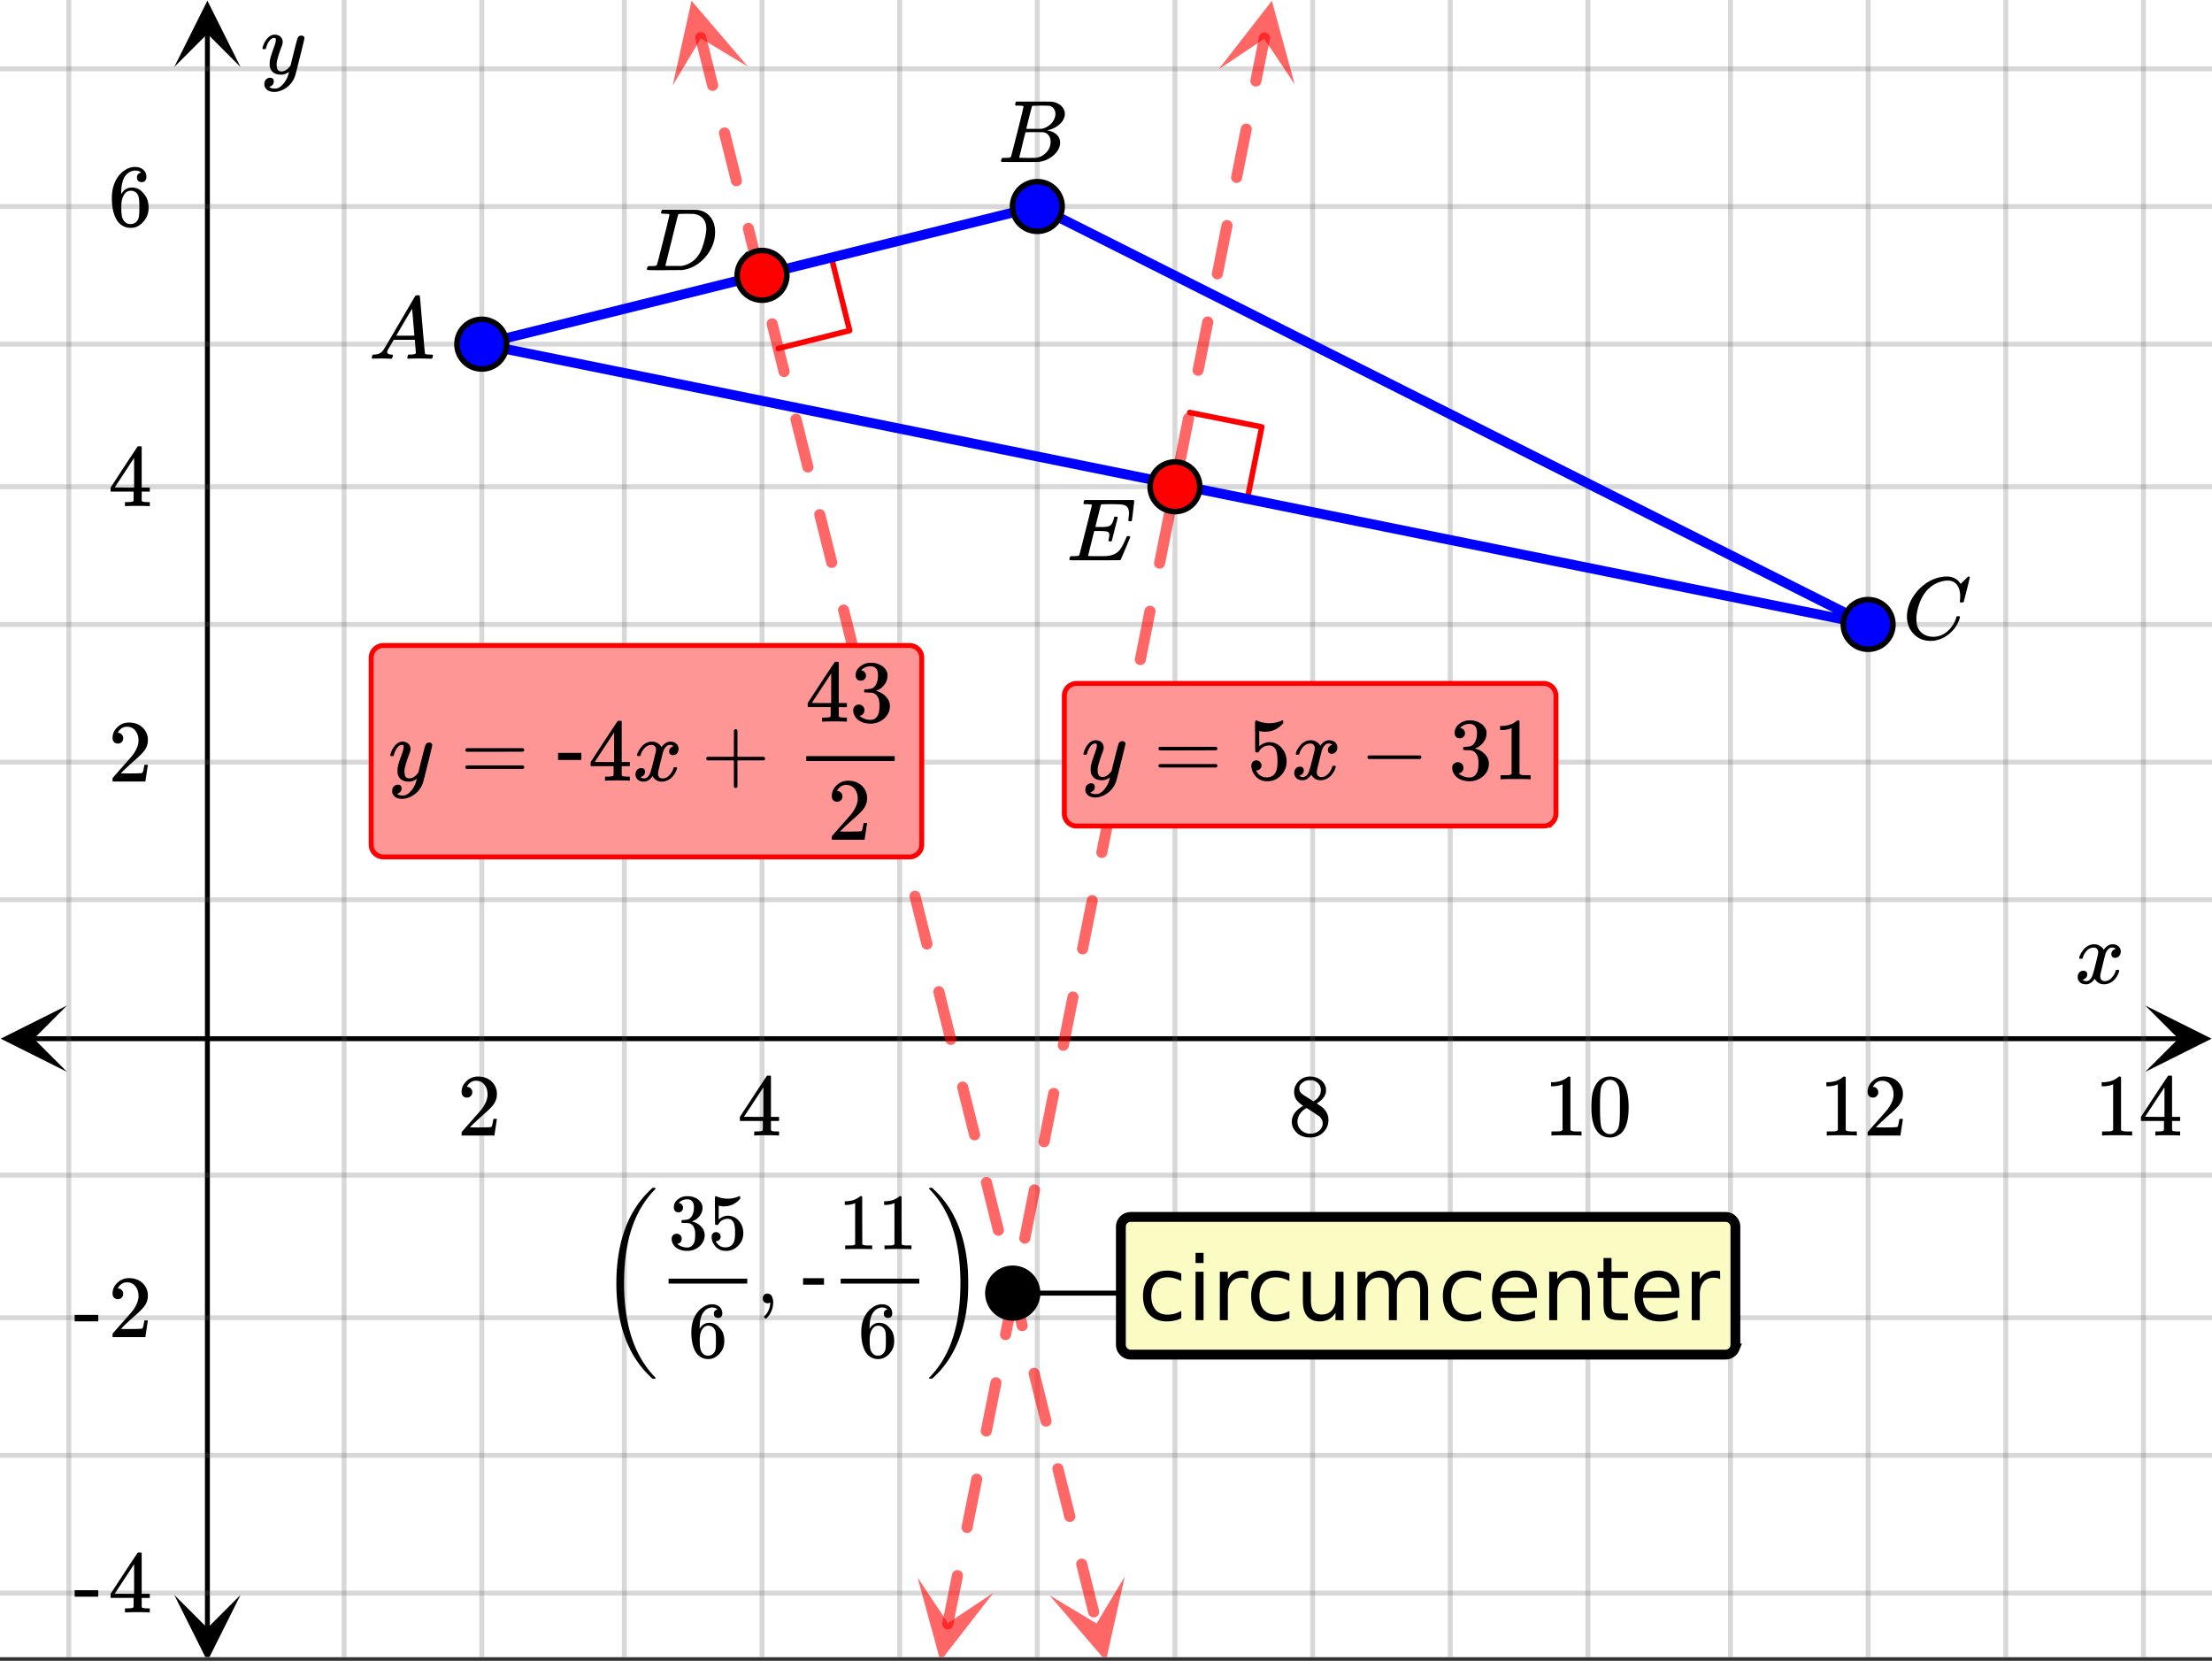 <svg xmlns="http://www.w3.org/2000/svg" xmlns:xlink="http://www.w3.org/1999/xlink" width="449.28" height="337.28" viewBox="0 0 336.96 252.96"><rect x="0" y="0" width="336.96" height="252.96" fill="#333333" stroke="none"/><defs><symbol overflow="visible" id="p"><path d="M.563 0C.5-.063.469-.11.469-.14c0-.04.015-.118.047-.235.03-.113.054-.18.078-.203L.64-.625h.203c.625-.02 1.082-.242 1.375-.672.05-.05.863-1.422 2.437-4.11A452.554 452.554 0 0 0 7.046-9.5c.052-.07.095-.113.126-.125.039-.02.144-.031.312-.031h.235c.05.086.078.133.078.14l.375 4.344c.25 2.906.383 4.375.406 4.406.04.094.332.141.875.141.094 0 .16.008.203.016.04 0 .07.011.094.03a.111.111 0 0 1 .047.095.983.983 0 0 1-.047.187 1.032 1.032 0 0 1-.078.25C9.648-.016 9.594 0 9.5 0c-.168 0-.438-.004-.813-.016-.374-.007-.671-.015-.89-.015-.844 0-1.399.011-1.656.031h-.172a.365.365 0 0 1-.094-.11c0-.019.016-.1.047-.25.031-.124.055-.195.078-.218l.047-.047h.281c.477-.008.766-.082.86-.219L7.03-2.875H3.813l-.454.781c-.324.543-.492.836-.5.875a.524.524 0 0 0-.046.203c0 .23.203.36.609.391.176 0 .265.047.265.14a.583.583 0 0 1-.046.188.754.754 0 0 1-.094.25C3.523-.016 3.473 0 3.39 0c-.157 0-.403-.004-.735-.016-.336-.007-.586-.015-.75-.015C1.258-.031.848-.02.672 0zm6.39-3.5c0-.102-.058-.805-.172-2.11-.105-1.3-.164-1.956-.172-1.968L6.25-7c-.148.242-.434.719-.86 1.438L4.189-3.5H6.952zm0 0"/></symbol><symbol overflow="visible" id="q"><path d="M3.89-8.469c0-.008-.007-.02-.015-.031a.084.084 0 0 0-.047-.016.311.311 0 0 1-.062-.03.156.156 0 0 0-.079-.017c-.03-.007-.062-.015-.093-.015h-.219a.516.516 0 0 0-.125-.016h-.531c-.043-.008-.074-.039-.094-.094-.012-.019-.008-.097.016-.234.039-.164.082-.258.125-.281h1.75c2.332 0 3.562.008 3.687.015.613.094 1.098.313 1.453.657.352.344.531.746.531 1.203 0 .312-.085.617-.25.906-.199.367-.515.695-.953.984-.437.293-.89.485-1.359.579l-.14.046c.593.086 1.07.293 1.437.625.363.336.547.747.547 1.235 0 .648-.297 1.258-.89 1.828a4.026 4.026 0 0 1-2.47 1.11C6.047-.005 5.098 0 3.266 0 1.46 0 .55-.008.53-.031.488-.051.47-.086.47-.141c0-.062.008-.125.031-.187.04-.164.086-.258.14-.281a.954.954 0 0 1 .204-.016h.078c.238 0 .504-.008.797-.031.133-.031.222-.086.265-.172.02-.031.344-1.274.97-3.735.624-2.468.937-3.769.937-3.906zm4.86 1.14c0-.312-.078-.57-.234-.78a1.131 1.131 0 0 0-.625-.438c-.063-.02-.48-.035-1.25-.047-.18 0-.368.008-.563.016h-.64c-.125.012-.211.043-.25.094-.024.043-.172.609-.454 1.703-.273 1.093-.414 1.672-.421 1.734h1.093c.727 0 1.145-.004 1.25-.016.375-.07.723-.222 1.047-.453.332-.226.586-.504.766-.828.187-.332.281-.66.281-.984zm-.734 4.235c0-.394-.106-.722-.313-.984a1.208 1.208 0 0 0-.797-.453c-.054-.008-.43-.016-1.125-.016-1.062 0-1.593.008-1.593.016 0 .023-.086.351-.25.984a121.9 121.9 0 0 0-.454 1.906l-.25.938c0 .043.051.062.157.062.113 0 .476.008 1.093.016.801 0 1.235-.004 1.297-.016.582-.062 1.098-.32 1.547-.78a2.279 2.279 0 0 0 .688-1.673zm0 0"/></symbol><symbol overflow="visible" id="r"><path d="M8.781-6.484c0-.75-.168-1.336-.5-1.766-.324-.426-.793-.64-1.406-.64-.48 0-.996.117-1.547.343-.969.418-1.73 1.117-2.281 2.094-.492.867-.805 1.887-.938 3.062V-3c0 1.031.336 1.773 1.016 2.219.438.304.969.453 1.594.453.343 0 .718-.07 1.125-.219.531-.219 1.008-.57 1.437-1.062.426-.5.723-1.04.89-1.625.032-.114.056-.18.079-.204.031-.019.102-.03.219-.03.187 0 .281.038.281.109 0 .023-.012.07-.031.14-.211.805-.64 1.524-1.297 2.156C6.773-.425 6.05-.016 5.25.173a3.756 3.756 0 0 1-.953.125C3.367.297 2.594.03 1.969-.5A3.566 3.566 0 0 1 .766-2.516a3.733 3.733 0 0 1-.094-.875c0-1.082.336-2.132 1.015-3.156a7.267 7.267 0 0 1 1.5-1.64 6.098 6.098 0 0 1 1.97-1.063c.53-.164 1.015-.25 1.452-.25.32 0 .508.008.563.016.539.093.992.32 1.36.671l.109.141c.05.074.097.137.14.188.04.054.067.078.078.078.032 0 .149-.114.36-.344.062-.05.129-.113.203-.188l.219-.218a.722.722 0 0 1 .14-.14l.203-.204h.079c.124 0 .187.031.187.094 0 .031-.148.648-.438 1.844a166.04 166.04 0 0 0-.484 1.89.239.239 0 0 1-.078.094.858.858 0 0 1-.234.016h-.204a.936.936 0 0 1-.093-.094c0-.008.008-.086.031-.235.02-.175.031-.375.031-.593zm0 0"/></symbol><symbol overflow="visible" id="s"><path d="M.781-3.75C.727-3.8.703-3.848.703-3.89c.031-.25.172-.563.422-.938.414-.633.941-1.004 1.578-1.11.133-.007.235-.015.297-.015.313 0 .598.086.86.25.269.156.46.355.578.594.113-.157.187-.25.218-.282.332-.375.711-.562 1.14-.562.364 0 .661.105.891.312.227.211.344.465.344.766 0 .281-.078.516-.234.703a.776.776 0 0 1-.625.281.64.64 0 0 1-.422-.14.521.521 0 0 1-.156-.39c0-.415.222-.696.672-.845a.58.58 0 0 0-.141-.093.705.705 0 0 0-.39-.094.91.91 0 0 0-.266.031c-.336.149-.586.445-.75.89-.032.075-.164.579-.39 1.516-.231.93-.356 1.45-.376 1.563a1.827 1.827 0 0 0-.047.406c0 .211.063.383.188.516.125.125.289.187.5.187.383 0 .726-.16 1.031-.484.3-.32.508-.676.625-1.063.02-.082.04-.129.063-.14.03-.02.109-.031.234-.031.164 0 .25.039.25.109 0 .012-.012.058-.031.14-.149.563-.461 1.055-.938 1.47-.43.323-.875.484-1.344.484-.625 0-1.101-.282-1.421-.844-.262.406-.594.68-1 .812-.086.02-.2.032-.344.032-.524 0-.89-.188-1.11-.563a.953.953 0 0 1-.14-.531c0-.27.078-.5.234-.688a.798.798 0 0 1 .625-.28c.395 0 .594.187.594.562 0 .336-.164.574-.484.718a.359.359 0 0 1-.063.047l-.078.031c-.012.012-.024.016-.031.016h-.032c0 .031.063.074.188.125a.817.817 0 0 0 .36.078c.32 0 .597-.203.827-.61.102-.163.282-.75.532-1.75.05-.206.109-.437.171-.687.063-.257.11-.457.141-.593.031-.133.05-.211.063-.235a2.86 2.86 0 0 0 .078-.531.678.678 0 0 0-.188-.5.613.613 0 0 0-.484-.203c-.406 0-.762.156-1.063.469a2.562 2.562 0 0 0-.609 1.078c-.012.074-.031.12-.063.14a.752.752 0 0 1-.218.016zm0 0"/></symbol><symbol overflow="visible" id="y"><path d="M6.234-5.813c.125 0 .227.04.313.11.094.062.14.152.14.266 0 .117-.226 1.058-.671 2.828C5.578-.836 5.328.133 5.266.312a3.459 3.459 0 0 1-.688 1.22 3.641 3.641 0 0 1-1.11.874c-.491.239-.945.36-1.359.36-.687 0-1.152-.22-1.39-.657-.094-.125-.14-.304-.14-.53 0-.306.085-.544.265-.72.187-.168.379-.25.578-.25.394 0 .594.188.594.563 0 .332-.157.578-.47.734a.298.298 0 0 1-.062.032.295.295 0 0 0-.078.03c-.011.009-.023.016-.031.016L1.328 2c.031.05.129.11.297.172.133.05.273.078.422.078h.11c.155 0 .273-.012.359-.031.332-.094.648-.324.953-.688A3.69 3.69 0 0 0 4.188.25c.093-.3.14-.477.14-.531 0-.008-.012-.004-.031.015a.358.358 0 0 1-.078.047c-.336.239-.703.36-1.11.36-.46 0-.84-.106-1.14-.313-.293-.219-.48-.531-.563-.937a2.932 2.932 0 0 1-.015-.407c0-.218.007-.382.03-.5.063-.394.266-1.054.61-1.984.196-.531.297-.898.297-1.11a.838.838 0 0 0-.031-.265c-.024-.05-.074-.078-.156-.078h-.063c-.21 0-.406.094-.594.281-.293.293-.511.727-.656 1.297 0 .012-.008.027-.015.047a.188.188 0 0 1-.032.047l-.015.015c-.012.012-.028.016-.047.016h-.36C.305-3.8.281-3.836.281-3.86a.97.97 0 0 1 .047-.203c.188-.625.469-1.113.844-1.468.3-.282.617-.422.953-.422.383 0 .688.105.906.312.227.2.344.485.344.86-.023.168-.04.261-.047.281 0 .055-.07.246-.203.578-.367 1-.586 1.735-.656 2.203a1.857 1.857 0 0 0-.016.297c0 .344.05.61.156.797.114.18.313.266.594.266.207 0 .406-.051.594-.157a1.84 1.84 0 0 0 .422-.328c.093-.101.21-.242.36-.422a32.833 32.833 0 0 1 .25-1.063c.093-.35.175-.687.25-1 .343-1.35.534-2.062.577-2.124a.592.592 0 0 1 .578-.36zm0 0"/></symbol><symbol overflow="visible" id="B"><path d="M3.875-8.469c0-.008-.008-.02-.016-.031a.084.084 0 0 0-.046-.016c-.012-.007-.028-.02-.047-.03a.291.291 0 0 0-.094-.017c-.031-.007-.063-.015-.094-.015H3.36a.516.516 0 0 0-.125-.016h-.14c-.305 0-.465-.031-.485-.094-.011-.019-.007-.093.016-.218.05-.176.094-.274.125-.297h2.688c1.5 0 2.335.008 2.515.015.176 0 .36.028.547.079.707.156 1.27.527 1.688 1.109.425.586.64 1.313.64 2.188 0 .449-.055.89-.156 1.328-.262 1.011-.79 1.933-1.578 2.765-.906.93-1.946 1.485-3.11 1.672l-.187.031L3.187 0h-1.5C.883 0 .478-.02.47-.063v-.015C.445-.118.438-.141.438-.141c0-.02.015-.086.046-.203.04-.133.079-.21.11-.234.031-.031.133-.047.312-.047.239 0 .508-.008.813-.031.125-.031.207-.086.25-.172.031-.031.351-1.274.968-3.735.626-2.468.938-3.769.938-3.906zm5.61 2.14c0-.663-.18-1.19-.532-1.577-.355-.383-.844-.61-1.469-.672h-.593c-.157-.008-.305-.016-.438-.016-.137 0-.281.008-.437.016h-.563c-.125.012-.21.055-.25.125-.023.031-.351 1.328-.984 3.89-.637 2.555-.953 3.84-.953 3.86 0 .043.05.062.156.062h2.25c.851-.132 1.57-.492 2.156-1.078.32-.332.586-.71.797-1.14.207-.426.398-.993.578-1.704.188-.718.281-1.304.281-1.765zm0 0"/></symbol><symbol overflow="visible" id="C"><path d="M9.406-6.063c0-.093.016-.273.047-.546.031-.27.047-.442.047-.516 0-.395-.07-.691-.203-.89-.125-.208-.356-.352-.688-.438-.304-.063-.992-.094-2.062-.094-.774.012-1.172.024-1.203.031a.246.246 0 0 0-.14.125c-.013.032-.153.59-.423 1.672a61.232 61.232 0 0 0-.406 1.64c.195.013.41.016.64.016h.126c.582 0 1-.035 1.25-.109.257-.082.46-.285.609-.61.05-.1.117-.296.203-.577a.433.433 0 0 0 .016-.11c.008-.039.015-.066.015-.078 0-.008.004-.023.016-.047a.047.047 0 0 1 .047-.031.213.213 0 0 1 .078-.016h.234c.032 0 .055.008.079.016.019.012.03.023.03.031.009 0 .02.012.032.032a.09.09 0 0 0 .031.046l-.453 1.782c-.293 1.199-.453 1.808-.484 1.828-.024.023-.094.031-.219.031-.117 0-.184-.008-.203-.031-.055-.031-.059-.14-.016-.328.063-.239.094-.442.094-.61 0-.258-.09-.426-.266-.5-.168-.07-.609-.11-1.328-.11h-.703c-.055.188-.219.856-.5 2a93.385 93.385 0 0 0-.422 1.75c0 .044.051.063.156.063.102 0 .458.008 1.063.016.844 0 1.398-.008 1.672-.031.281-.02.55-.078.812-.172a2.23 2.23 0 0 0 1.094-.735c.29-.363.61-.957.953-1.78.094-.196.149-.302.172-.313.031-.02.098-.031.203-.031.102 0 .164.007.188.015.062.043.094.094.094.156C8.738-1.234 8.242-.07 8.203-.03 8.172-.008 6.883 0 4.343 0H.939C.613-.008.445-.031.438-.063v-.015C.425-.118.421-.141.421-.141c0-.02.008-.086.031-.203.04-.133.078-.21.11-.234.039-.031.144-.047.312-.047.238 0 .508-.008.813-.031.125-.031.207-.086.25-.172.019-.04.343-1.3.968-3.781.625-2.477.938-3.739.938-3.782 0-.062-.016-.093-.047-.093-.074-.02-.313-.04-.719-.063h-.422a.365.365 0 0 1-.094-.11c0-.03.016-.109.047-.234.032-.156.07-.25.125-.28h7.47c.062.062.093.116.093.155 0 .043-.059.547-.172 1.516-.117.969-.18 1.46-.188 1.469-.023.062-.109.093-.265.093H9.5c-.063-.05-.094-.093-.094-.125zm0 0"/></symbol><symbol overflow="visible" id="t"><path d="M1.484-5.781c-.25 0-.449-.078-.593-.235a.872.872 0 0 1-.22-.609c0-.645.243-1.195.735-1.656a2.46 2.46 0 0 1 1.766-.703c.77 0 1.41.21 1.922.625.508.418.82.964.937 1.64.008.168.016.32.016.453 0 .524-.156 1.012-.469 1.47-.25.374-.758.89-1.516 1.546-.324.281-.777.695-1.359 1.234l-.781.766 1.016.016c1.414 0 2.164-.024 2.25-.079.039-.007.085-.101.14-.28.031-.095.094-.4.188-.923v-.03h.53v.03l-.374 2.47V0h-5v-.25c0-.188.008-.29.031-.313.008-.007.383-.437 1.125-1.28.977-1.095 1.61-1.813 1.89-2.157.602-.82.907-1.57.907-2.25 0-.594-.156-1.086-.469-1.484-.312-.407-.746-.61-1.297-.61-.523 0-.945.235-1.265.703-.024.032-.047.079-.078.141a.274.274 0 0 0-.047.078c0 .012.02.016.062.016a.68.68 0 0 1 .547.25.801.801 0 0 1 .219.562c0 .23-.078.422-.235.578a.76.76 0 0 1-.578.235zm0 0"/></symbol><symbol overflow="visible" id="u"><path d="M6.234 0c-.125-.031-.71-.047-1.75-.047-1.074 0-1.671.016-1.796.047h-.126v-.625h.422c.383-.008.618-.031.704-.063a.286.286 0 0 0 .171-.14c.008-.008.016-.25.016-.719v-.672h-3.5v-.625l2.031-3.11A431.58 431.58 0 0 1 4.5-9.108c.02-.008.113-.016.281-.016h.25l.078.078v6.203h1.235v.625H5.109V-.89a.25.25 0 0 0 .079.157c.07.062.328.101.765.109h.39V0zm-2.28-2.844v-4.5L1-2.859l1.469.015zm0 0"/></symbol><symbol overflow="visible" id="v"><path d="M2.313-4.516c-.438-.289-.778-.593-1.016-.906-.242-.312-.36-.723-.36-1.234 0-.383.07-.707.22-.969.195-.406.488-.734.874-.984.383-.25.82-.375 1.313-.375.613 0 1.144.164 1.594.484.445.324.722.734.828 1.234.007.055.015.164.015.329 0 .199-.008.328-.015.39-.137.594-.547 1.11-1.235 1.547l-.156.11c.5.343.758.523.781.53.664.544 1 1.215 1 2.016 0 .73-.265 1.356-.797 1.875-.53.508-1.199.766-2 .766C2.254.297 1.441-.11.922-.922c-.23-.32-.344-.71-.344-1.172 0-.976.578-1.785 1.735-2.422zM5-6.922c0-.383-.125-.71-.375-.984a1.69 1.69 0 0 0-.922-.516h-.437c-.48 0-.883.164-1.204.485-.23.21-.343.453-.343.734 0 .387.164.695.5.922.039.043.328.23.86.562l.78.516c.008-.008.067-.047.172-.11a2.95 2.95 0 0 0 .25-.187C4.758-5.883 5-6.36 5-6.922zM1.437-2.109c0 .523.192.96.579 1.312a2.01 2.01 0 0 0 1.359.516c.363 0 .695-.07 1-.219.3-.156.531-.36.688-.61.144-.226.218-.472.218-.734 0-.383-.156-.726-.468-1.031-.075-.07-.45-.328-1.125-.766l-.407-.265C3.133-4 3.02-4.07 2.937-4.125l-.109-.063-.156.079c-.563.367-.938.812-1.125 1.343-.074.243-.11.461-.11.657zm0 0"/></symbol><symbol overflow="visible" id="w"><path d="M5.61 0c-.157-.031-.872-.047-2.141-.047C2.207-.047 1.5-.03 1.344 0h-.157v-.625h.344c.52 0 .86-.008 1.016-.031.07-.008.18-.067.328-.172v-6.969c-.023 0-.059.016-.11.047a4.134 4.134 0 0 1-1.39.25h-.25v-.625h.25c.758-.02 1.39-.188 1.89-.5a2.46 2.46 0 0 0 .422-.313c.008-.03.063-.046.157-.046a.36.36 0 0 1 .234.078v8.078c.133.137.43.203.89.203h.798V0zm0 0"/></symbol><symbol overflow="visible" id="x"><path d="M1.297-7.89c.5-.727 1.187-1.094 2.062-1.094.657 0 1.227.226 1.72.671.25.243.456.547.624.922.332.75.5 1.778.5 3.079 0 1.398-.195 2.46-.578 3.187-.25.523-.621.902-1.11 1.14a2.534 2.534 0 0 1-1.14.282c-1.031 0-1.79-.473-2.266-1.422-.386-.727-.578-1.79-.578-3.188 0-.832.051-1.519.156-2.062a4.48 4.48 0 0 1 .61-1.516zm3.031-.157a1.24 1.24 0 0 0-.953-.437c-.375 0-.7.148-.969.437-.199.211-.336.465-.406.766-.074.293-.121.797-.14 1.515 0 .063-.008.246-.016.547v.735c0 .855.008 1.453.031 1.796.031.637.082 1.09.156 1.36.07.273.207.508.406.703.25.273.563.406.938.406.363 0 .664-.133.906-.406.196-.195.332-.43.407-.703.07-.27.128-.723.171-1.36.008-.343.016-.94.016-1.796v-.735-.547c-.023-.718-.07-1.222-.14-1.515-.075-.301-.212-.555-.407-.766zm0 0"/></symbol><symbol overflow="visible" id="z"><path d="M5.031-8.11c-.199-.195-.48-.304-.843-.328-.625 0-1.153.274-1.579.813-.418.586-.625 1.492-.625 2.719L2-4.86l.11-.172c.363-.54.859-.813 1.484-.813.414 0 .781.09 1.094.266a2.6 2.6 0 0 1 .64.547c.219.242.395.492.531.75.196.449.297.933.297 1.453v.234c0 .211-.027.403-.078.578-.105.532-.383 1.032-.828 1.5-.387.407-.82.66-1.297.766a2.688 2.688 0 0 1-.547.047c-.168 0-.32-.016-.453-.047-.668-.125-1.2-.484-1.594-1.078C.83-1.66.563-2.79.563-4.218c0-.97.171-1.817.515-2.548.344-.726.82-1.296 1.438-1.703a2.62 2.62 0 0 1 1.562-.515c.531 0 .953.14 1.266.421.32.282.484.665.484 1.141 0 .23-.07.414-.203.547-.125.137-.297.203-.516.203-.218 0-.398-.062-.53-.187-.126-.125-.188-.301-.188-.532 0-.406.21-.644.64-.718zm-.593 3.235a1.18 1.18 0 0 0-.97-.484c-.335 0-.605.105-.812.312C2.22-4.597 2-3.883 2-2.907c0 .794.05 1.345.156 1.657.094.273.242.5.453.688.22.187.477.28.782.28.457 0 .804-.171 1.046-.515.133-.187.22-.41.25-.672.04-.258.063-.64.063-1.14v-.422c0-.508-.023-.895-.063-1.156a1.566 1.566 0 0 0-.25-.688zm0 0"/></symbol><symbol overflow="visible" id="A"><path d="M.14-2.406v-.985h3.594v.985zm0 0"/></symbol><symbol overflow="visible" id="D"><path d="M.75-4.672c0-.125.063-.219.188-.281H9.53c.133.062.203.156.203.281 0 .094-.062.18-.187.25l-4.281.016H.969C.82-4.457.75-4.546.75-4.672zm0 2.61c0-.133.07-.223.219-.266h8.578a.249.249 0 0 0 .062.047l.063.047c.02.011.035.039.047.078.008.031.015.062.015.094 0 .117-.07.203-.203.265H.937C.813-1.859.75-1.945.75-2.063zm0 0"/></symbol><symbol overflow="visible" id="F"><path d="M.938-3.094C.813-3.164.75-3.258.75-3.375c0-.113.063-.203.188-.266h4.03v-2.015l.016-2.032c.094-.113.18-.171.266-.171.113 0 .203.07.266.203v4.015H9.53c.133.075.203.168.203.282 0 .105-.07.195-.203.265H5.516V.922c-.063.125-.157.187-.282.187-.117 0-.203-.062-.265-.187v-4.016zm0 0"/></symbol><symbol overflow="visible" id="G"><path d="M1.719-6.25c-.25 0-.446-.07-.578-.219a.863.863 0 0 1-.204-.593c0-.508.196-.938.594-1.282a2.566 2.566 0 0 1 1.407-.625h.203c.312 0 .507.008.593.016.301.043.602.137.907.281.593.305.968.727 1.125 1.266.02.093.03.218.03.375 0 .523-.167.996-.5 1.422-.323.418-.73.714-1.218.89-.055.024-.055.04 0 .047.008 0 .05.012.125.031.55.157 1.016.446 1.39.86.376.418.563.89.563 1.422 0 .367-.086.718-.25 1.062-.218.461-.574.84-1.062 1.14-.492.302-1.04.454-1.64.454-.595 0-1.122-.125-1.579-.375-.46-.25-.766-.586-.922-1.016a1.45 1.45 0 0 1-.14-.656c0-.25.082-.453.25-.61a.831.831 0 0 1 .609-.25c.25 0 .453.087.61.25.163.169.25.372.25.61 0 .21-.063.39-.188.547a.768.768 0 0 1-.469.281l-.094.031c.489.407 1.047.61 1.672.61.5 0 .875-.239 1.125-.719.156-.29.234-.742.234-1.36v-.265c0-.852-.292-1.426-.875-1.719-.124-.05-.398-.082-.812-.093l-.563-.016-.046-.031c-.024-.02-.032-.086-.032-.204 0-.113.008-.18.032-.203.03-.03.054-.046.078-.046.25 0 .508-.02.781-.063.395-.05.695-.27.906-.656.207-.395.313-.867.313-1.422 0-.582-.157-.973-.469-1.172a1.131 1.131 0 0 0-.64-.188c-.45 0-.844.122-1.188.36l-.125.094a.671.671 0 0 0-.094.109l-.047.047a.88.88 0 0 0 .094.031c.176.024.328.11.453.266.125.148.188.32.188.515a.715.715 0 0 1-.235.547.76.76 0 0 1-.562.219zm0 0"/></symbol><symbol overflow="visible" id="H"><path d="M1.438-2.89a.72.72 0 0 1 .546.234.72.72 0 0 1 .235.547c0 .21-.078.386-.235.53a.73.73 0 0 1-.515.22h-.094l.047.062c.133.293.336.531.61.719.28.187.609.281.984.281.644 0 1.101-.27 1.375-.812.175-.332.265-.907.265-1.72 0-.925-.125-1.55-.375-1.874-.23-.3-.515-.453-.86-.453-.698 0-1.23.308-1.593.922a.312.312 0 0 1-.094.125.761.761 0 0 1-.203.015c-.148 0-.23-.031-.25-.093-.023-.032-.031-.817-.031-2.36 0-.258-.008-.57-.016-.937v-.72c0-.5.032-.75.094-.75a.047.047 0 0 1 .047-.03l.25.078a4.646 4.646 0 0 0 3.625-.016.402.402 0 0 1 .172-.062c.07 0 .11.086.11.25v.171C4.8-7.686 3.878-7.25 2.765-7.25c-.282 0-.532-.023-.75-.078l-.141-.031v2.312c.508-.406 1.035-.61 1.578-.61.164 0 .348.024.547.063.602.157 1.094.5 1.469 1.032.383.523.578 1.14.578 1.859 0 .812-.29 1.515-.86 2.11-.562.593-1.261.89-2.093.89C2.52.297 2.035.14 1.64-.172a1.618 1.618 0 0 1-.438-.453C.93-.945.758-1.348.687-1.828c0-.02-.007-.055-.015-.11v-.14c0-.25.07-.445.219-.594a.745.745 0 0 1 .546-.219zm0 0"/></symbol><symbol overflow="visible" id="I"><path d="M1.328-3.094c-.137-.07-.203-.164-.203-.281 0-.113.066-.203.203-.266h7.828c.133.075.203.168.203.282 0 .105-.07.195-.203.265zm0 0"/></symbol><symbol overflow="visible" id="E"><path d="M.656-4.234h3.547v1.078H.656zm0 0"/></symbol><symbol overflow="visible" id="R"><path d="M6.578-7.094v1.14a4.783 4.783 0 0 0-1.031-.421A3.695 3.695 0 0 0 4.5-6.531c-.781 0-1.39.25-1.828.75-.438.5-.656 1.199-.656 2.093 0 .907.218 1.61.656 2.11.437.492 1.047.734 1.828.734.352 0 .703-.047 1.047-.14a4.783 4.783 0 0 0 1.031-.422v1.125a4.505 4.505 0 0 1-1.047.344c-.367.082-.75.124-1.156.124-1.117 0-2-.347-2.656-1.046C1.07-1.555.75-2.5.75-3.688c0-1.195.328-2.14.984-2.828.657-.687 1.563-1.03 2.72-1.03.374 0 .737.038 1.093.109.351.074.695.187 1.031.343zm0 0"/></symbol><symbol overflow="visible" id="S"><path d="M1.266-7.375h1.218V0H1.266zm0-2.875h1.218v1.547H1.266zm0 0"/></symbol><symbol overflow="visible" id="T"><path d="M5.547-6.234a1.38 1.38 0 0 0-.453-.172 2.203 2.203 0 0 0-.532-.063c-.68 0-1.203.227-1.578.672-.367.438-.546 1.074-.546 1.906V0h-1.22v-7.375h1.22v1.14a2.469 2.469 0 0 1 1-.984c.406-.218.898-.328 1.484-.328.082 0 .176.008.281.016.102.011.211.027.328.047zm0 0"/></symbol><symbol overflow="visible" id="U"><path d="M1.14-2.906v-4.469h1.22v4.422c0 .7.132 1.226.406 1.578.27.344.675.516 1.218.516.657 0 1.172-.207 1.547-.625.383-.414.578-.985.578-1.704v-4.187h1.22V0h-1.22v-1.125c-.293.45-.636.781-1.03 1-.388.207-.837.313-1.345.313-.843 0-1.492-.258-1.937-.782-.438-.531-.656-1.3-.656-2.312zm3.048-4.64zm0 0"/></symbol><symbol overflow="visible" id="V"><path d="M7.016-5.953c.3-.55.66-.953 1.078-1.203.426-.258.926-.39 1.5-.39.758 0 1.347.273 1.765.812.414.53.625 1.293.625 2.28V0h-1.218v-4.406c0-.707-.125-1.235-.375-1.578-.25-.344-.633-.516-1.141-.516-.625 0-1.121.21-1.484.625-.368.418-.547.984-.547 1.703V0H6v-4.406c0-.719-.125-1.242-.375-1.578-.25-.344-.637-.516-1.156-.516-.625 0-1.121.215-1.485.64-.367.419-.546.981-.546 1.688V0h-1.22v-7.375h1.22v1.14c.28-.445.613-.773 1-.984.382-.218.843-.328 1.374-.328.532 0 .985.137 1.36.406.383.274.664.668.844 1.188zm0 0"/></symbol><symbol overflow="visible" id="W"><path d="M7.578-3.984v.593H2.016c.05.836.3 1.47.75 1.907.445.43 1.07.64 1.875.64.468 0 .921-.05 1.359-.156a5.827 5.827 0 0 0 1.297-.516v1.141a6.956 6.956 0 0 1-2.734.563C3.394.188 2.469-.149 1.78-.829 1.094-1.516.75-2.441.75-3.61c0-1.207.32-2.164.969-2.875.656-.707 1.535-1.063 2.64-1.063.989 0 1.77.32 2.344.953.582.637.875 1.508.875 2.61zm-1.219-.36c0-.664-.183-1.195-.546-1.593-.368-.395-.844-.594-1.438-.594-.68 0-1.219.195-1.625.578-.406.387-.64.922-.703 1.61zm0 0"/></symbol><symbol overflow="visible" id="X"><path d="M7.406-4.453V0H6.188v-4.406c0-.696-.137-1.219-.407-1.563-.273-.351-.68-.531-1.218-.531-.657 0-1.18.21-1.563.625-.375.418-.563.984-.563 1.703V0H1.22v-7.375h1.218v1.14c.29-.437.633-.765 1.032-.984.394-.218.847-.328 1.36-.328.843 0 1.484.262 1.921.781.438.524.656 1.293.656 2.313zm0 0"/></symbol><symbol overflow="visible" id="Y"><path d="M2.469-9.469v2.094h2.5v.938h-2.5v4.015c0 .594.082.98.25 1.156.164.168.5.25 1 .25h1.25V0h-1.25C2.78 0 2.133-.172 1.78-.516c-.355-.351-.531-.988-.531-1.906v-4.015H.36v-.938h.89v-2.094zm0 0"/></symbol><symbol overflow="visible" id="J"><path d="M1.156-.203A.723.723 0 0 1 .953-.72c0-.207.063-.383.188-.531a.67.67 0 0 1 .515-.219c.313 0 .535.133.672.39.145.263.219.59.219.985a3.438 3.438 0 0 1-.906 2.281c-.118.114-.188.172-.22.172-.03 0-.085-.039-.155-.109-.075-.074-.11-.133-.11-.172 0-.031.035-.09.11-.172A2.807 2.807 0 0 0 2.094.031v-.14c-.012 0-.031.011-.063.03A.7.7 0 0 1 1.703 0a.765.765 0 0 1-.547-.203zm0 0"/></symbol><symbol overflow="visible" id="M"><path d="M4.516-7.281c-.18-.176-.43-.282-.75-.313-.563 0-1.032.246-1.407.735-.386.523-.578 1.34-.578 2.453l.016.047.094-.157c.332-.488.78-.734 1.343-.734.375 0 .704.078.985.234.195.118.39.282.578.5.195.211.36.434.484.672.164.399.25.828.25 1.297v.219c0 .187-.023.36-.062.515-.094.481-.344.934-.75 1.36-.356.355-.746.578-1.172.672a2.07 2.07 0 0 1-.485.047c-.148 0-.28-.012-.406-.032C2.062.117 1.582-.203 1.22-.734.75-1.492.516-2.516.516-3.797c0-.875.148-1.633.453-2.281.312-.656.738-1.164 1.281-1.531.438-.313.91-.47 1.422-.47.469 0 .844.126 1.125.376.289.25.437.594.437 1.031 0 .211-.058.375-.171.5-.118.117-.274.172-.47.172-.198 0-.355-.055-.468-.172-.117-.113-.172-.27-.172-.469 0-.363.188-.578.563-.64zm-.532 2.906a1.048 1.048 0 0 0-.875-.438.971.971 0 0 0-.718.282c-.399.398-.594 1.031-.594 1.906 0 .719.047 1.219.14 1.5.083.242.22.45.407.625.195.168.43.25.703.25.406 0 .719-.156.937-.469.125-.164.204-.363.235-.594.031-.238.047-.582.047-1.03v-.391c0-.457-.016-.801-.047-1.032a1.28 1.28 0 0 0-.235-.609zm0 0"/></symbol><symbol overflow="visible" id="N"><path d="M1.547-5.61c-.219 0-.39-.066-.516-.202a.808.808 0 0 1-.187-.547c0-.457.176-.844.531-1.157a2.29 2.29 0 0 1 1.266-.546h.187c.281 0 .457.007.531.015.27.043.54.125.813.25.531.274.863.652 1 1.14a.973.973 0 0 1 .047.329c0 .48-.153.906-.453 1.281-.293.375-.664.64-1.11.797-.043.023-.043.04 0 .047a.37.37 0 0 0 .125.031c.489.137.906.39 1.25.766.344.375.516.804.516 1.281 0 .336-.078.656-.234.969-.2.406-.516.746-.954 1.015-.437.27-.93.407-1.468.407-.543 0-1.024-.11-1.438-.329C1.047-.288.77-.598.625-.984a1.44 1.44 0 0 1-.11-.594c0-.227.07-.41.22-.547a.722.722 0 0 1 .53-.219c.227 0 .415.074.563.219a.751.751 0 0 1 .219.547.782.782 0 0 1-.156.484.712.712 0 0 1-.422.266l-.094.031c.438.367.941.547 1.516.547.437 0 .77-.21 1-.64.132-.27.203-.68.203-1.235v-.234c0-.77-.258-1.286-.766-1.547-.125-.051-.375-.078-.75-.078L2.078-4l-.047-.031a.56.56 0 0 1-.015-.188c0-.093.007-.148.03-.172.02-.03.04-.046.063-.046.227 0 .461-.02.704-.063.351-.05.624-.25.812-.594.188-.351.281-.773.281-1.265 0-.532-.14-.883-.422-1.063a1.064 1.064 0 0 0-.578-.172c-.406 0-.761.11-1.062.328-.032.024-.07.055-.11.094a.354.354 0 0 0-.093.094l-.047.047a.263.263 0 0 0 .093.015.6.6 0 0 1 .391.235.716.716 0 0 1 .172.468c0 .2-.07.368-.203.5a.645.645 0 0 1-.5.204zm0 0"/></symbol><symbol overflow="visible" id="O"><path d="M1.297-2.594c.195 0 .36.07.484.203a.696.696 0 0 1 .203.5.667.667 0 0 1-.656.672h-.094l.032.063c.125.25.312.465.562.64.25.168.547.25.89.25.571 0 .985-.242 1.235-.734.156-.29.235-.805.235-1.547 0-.832-.11-1.394-.329-1.687-.21-.258-.468-.391-.78-.391-.626 0-1.102.273-1.423.813-.043.062-.078.101-.11.109a.505.505 0 0 1-.171.015c-.137 0-.21-.023-.219-.078-.023-.03-.031-.734-.031-2.109 0-.25-.008-.535-.016-.86v-.64c0-.445.024-.672.079-.672.019-.02.035-.031.046-.031l.22.078c.53.21 1.066.313 1.609.313.57 0 1.124-.114 1.656-.344a.364.364 0 0 1 .156-.047c.063 0 .094.074.094.219v.156c-.657.793-1.485 1.187-2.485 1.187a2.52 2.52 0 0 1-.671-.078l-.125-.031v2.094c.457-.375.93-.563 1.421-.563.145 0 .305.024.485.063.539.136.984.445 1.328.922.344.48.516 1.039.516 1.671 0 .743-.258 1.376-.766 1.907a2.52 2.52 0 0 1-1.89.797c-.512 0-.946-.141-1.298-.422a1.222 1.222 0 0 1-.406-.406c-.242-.29-.39-.649-.453-1.079 0-.02-.008-.054-.016-.109v-.125c0-.219.063-.39.188-.516a.683.683 0 0 1 .5-.203zm0 0"/></symbol><symbol overflow="visible" id="P"><path d="M5.047 0c-.137-.02-.781-.031-1.938-.031-1.125 0-1.757.011-1.89.031h-.157v-.563h.313c.469 0 .773-.007.922-.03.062-.009.156-.055.281-.141v-6.282a.31.31 0 0 0-.094.047 3.541 3.541 0 0 1-1.25.235H1v-.563h.234c.676-.02 1.243-.176 1.704-.469.144-.07.269-.16.374-.265.008-.031.055-.047.141-.047.082 0 .149.027.203.078v3.625l.016 3.64c.125.118.39.172.797.172h.703V0zm0 0"/></symbol><symbol overflow="visible" id="K"><path d="M.594-3.813H3.78v.985H.594zm0 0"/></symbol><symbol overflow="visible" id="L"><path d="M8.5 11.39c0 .032-.027.067-.078.11h-.375L8 11.453c-.242-.187-.59-.531-1.047-1.031C4.441 7.672 3 3.984 2.625-.641a25.619 25.619 0 0 1-.094-2.406c0-.937.031-1.734.094-2.39C3-10.063 4.441-13.75 6.953-16.5c.457-.488.805-.832 1.047-1.031l.047-.047h.375c.05.043.078.078.078.11 0 .03-.047.093-.14.187-1.575 1.636-2.747 3.62-3.516 5.953-.762 2.336-1.14 5.101-1.14 8.297 0 2.562.257 4.879.78 6.953.75 2.937 2.04 5.363 3.875 7.281.094.094.141.156.141.188zm0 0"/></symbol><symbol overflow="visible" id="Q"><path d="M5.188-3.047c0-6.406-1.594-11.203-4.782-14.39 0-.063.016-.098.047-.11a.547.547 0 0 1 .219-.031h.187l.047.047c.239.199.594.543 1.063 1.031 2.5 2.75 3.941 6.438 4.328 11.063.05.656.078 1.453.078 2.39 0 .95-.027 1.75-.078 2.406-.387 4.625-1.828 8.313-4.328 11.063-.469.5-.824.844-1.063 1.031L.86 11.5H.672c-.117 0-.188-.012-.219-.031-.031-.012-.047-.047-.047-.11.383-.375.817-.875 1.297-1.5 2.32-3.105 3.484-7.406 3.484-12.906zm0 0"/></symbol><clipPath id="a"><path d="M0 0h336.96v252.375H0zm0 0"/></clipPath><clipPath id="b"><path d="M.102 153.148H11V164H.102zm0 0"/></clipPath><clipPath id="c"><path d="M326.79 153.148h10.17V164h-10.17zm0 0"/></clipPath><clipPath id="d"><path d="M10 0h317v252.375H10zm0 0"/></clipPath><clipPath id="e"><path d="M26.54 242H37v10.375H26.54zm0 0"/></clipPath><clipPath id="f"><path d="M26.54 0H37v10.21H26.54zm0 0"/></clipPath><clipPath id="g"><path d="M0 10h336.96v234H0zm0 0"/></clipPath><clipPath id="h"><path d="M102 0h12v13h-12zm0 0"/></clipPath><clipPath id="i"><path d="M111.066-1.305l6.426 25.746-25.75 6.43-6.426-25.75zm0 0"/></clipPath><clipPath id="j"><path d="M159 240h13v12.375h-13zm0 0"/></clipPath><clipPath id="k"><path d="M171.336 240.129l6.426 25.75-25.75 6.426-6.426-25.746zm0 0"/></clipPath><clipPath id="l"><path d="M139 240h13v12.375h-13zm0 0"/></clipPath><clipPath id="m"><path d="M137.465 251.844l5.2-26.024 26.023 5.2-5.196 26.023zm0 0"/></clipPath><clipPath id="n"><path d="M185 0h13v13h-13zm0 0"/></clipPath><clipPath id="o"><path d="M185.656 10.535l5.2-26.023 26.023 5.195-5.195 26.027zm0 0"/></clipPath></defs><g clip-path="url(#a)" fill="#fff"><path d="M0 0h336.96v252.96H0z"/><path d="M0 0h336.96v252.96H0z"/></g><path d="M5.055 158.203h326.89" fill="none" stroke="#000" stroke-width=".749"/><g clip-path="url(#b)"><path d="M10.21 153.148L.103 158.203l10.109 5.055-5.055-5.055zm0 0"/></g><g clip-path="url(#c)"><path d="M326.79 153.148l10.108 5.055-10.109 5.055 5.055-5.055zm0 0"/></g><g clip-path="url(#d)"><path d="M52.422 0v253.125M73.39 0v253.125M95.109 0v253.125M116.08 0v253.125M137.046 0v253.125M158.016 0v253.125M178.984 0v253.125M199.954 0v253.125M220.921 0v253.125M241.89 0v253.125M263.609 0v253.125M284.58 0v253.125M305.546 0v253.125M326.516 0v253.125M10.484 0v253.125" fill="none" stroke-linecap="round" stroke-linejoin="round" stroke="#666" stroke-opacity=".251" stroke-width=".749"/></g><path d="M31.594 248.07V5.055" fill="none" stroke="#000" stroke-width=".749"/><g clip-path="url(#e)"><path d="M26.54 242.914l5.054 10.11 5.054-10.11-5.054 5.055zm0 0"/></g><g clip-path="url(#f)"><path d="M26.54 10.21L31.593.103l5.054 10.109-5.054-5.055zm0 0"/></g><g clip-path="url(#g)"><path d="M0 137.047h337M0 116.078h337M0 95.11h337M0 74.141h337M0 52.42h337M0 31.454h337M0 10.484h337M0 178.984h337M0 200.704h337M0 221.671h337M0 242.64h337" fill="none" stroke-linecap="round" stroke-linejoin="round" stroke="#666" stroke-opacity=".251" stroke-width=".749"/></g><path d="M126.711 39.469l2.715 10.879M129.426 50.348l-10.867 2.722M181.227 62.828l10.984 2.2M192.211 65.027l-2.2 11" fill="none" stroke-width=".843" stroke-linecap="round" stroke-linejoin="round" stroke="red"/><path d="M73.39 52.422l84.626-20.969M158.016 31.453L284.578 95.11M284.578 95.11L73.391 52.421" fill="red" stroke-width="1.498" stroke-linecap="round" stroke="#00f"/><path d="M107.559 5.527l.812 3.243.402 1.62.407 1.622.195.781a.813.813 0 0 1-.098.637.792.792 0 0 1-.515.383.821.821 0 0 1-.64-.094.823.823 0 0 1-.384-.52l-.191-.777-.813-3.242-.402-1.625-.406-1.621a.81.81 0 0 1 .094-.637.81.81 0 0 1 .52-.383.794.794 0 0 1 .636.094.81.81 0 0 1 .383.52zm3.629 14.532l.421 1.687.407 1.621.402 1.621.406 1.621.176.715a.794.794 0 0 1-.094.637.81.81 0 0 1-.52.383.796.796 0 0 1-.636-.094.81.81 0 0 1-.383-.52l-.18-.71-.402-1.622-.406-1.625-.406-1.62-.403-1.622-.015-.066a.794.794 0 0 1 .093-.637.81.81 0 0 1 .52-.383.796.796 0 0 1 .637.094.81.81 0 0 1 .382.52zm3.628 14.53l.032.13.406 1.625.402 1.62.813 3.243.16.648a.81.81 0 0 1-.094.637.81.81 0 0 1-.52.383.794.794 0 0 1-.636-.094.81.81 0 0 1-.383-.52l-.164-.644-.402-1.625-.813-3.242-.402-1.621-.035-.133a.813.813 0 0 1 .097-.637c.118-.199.29-.328.516-.382a.821.821 0 0 1 .64.093c.2.121.325.293.383.52zm3.625 14.532l.051.195.406 1.621.403 1.626.812 3.242.145.582a.81.81 0 0 1-.098.636.81.81 0 0 1-.515.387.823.823 0 0 1-.641-.097.815.815 0 0 1-.383-.516l-.144-.582-.407-1.625-.402-1.621-.813-3.242-.046-.196a.819.819 0 0 1 .093-.64.81.81 0 0 1 .52-.383.826.826 0 0 1 .637.094.81.81 0 0 1 .382.52zm3.63 14.531l.066.262.402 1.621.406 1.625.407 1.621.402 1.621.129.516a.803.803 0 0 1-.094.64.823.823 0 0 1-.52.383.813.813 0 0 1-.636-.097.792.792 0 0 1-.383-.516l-.129-.52-.406-1.62-.403-1.622-.812-3.242-.063-.261a.803.803 0 0 1 .094-.641.823.823 0 0 1 .52-.383.813.813 0 0 1 .636.098c.2.117.329.289.383.515zm3.628 14.532l.082.328.403 1.62.406 1.622.406 1.625.402 1.621.114.45a.836.836 0 0 1-.094.64.81.81 0 0 1-.52.383.826.826 0 0 1-.636-.094.81.81 0 0 1-.383-.52l-.113-.453-.813-3.242-.402-1.621-.406-1.625-.082-.324a.81.81 0 0 1 .097-.637.81.81 0 0 1 .516-.387.823.823 0 0 1 .64.098c.2.117.325.293.383.516zm3.625 14.535l.098.39.812 3.243.403 1.625.406 1.62.098.387a.813.813 0 0 1-.098.637.802.802 0 0 1-.516.383.819.819 0 0 1-.64-.094.823.823 0 0 1-.383-.52l-.094-.386-.812-3.242-.403-1.621-.504-2.016a.81.81 0 0 1 .094-.637.81.81 0 0 1 .52-.383.794.794 0 0 1 .636.094.81.81 0 0 1 .383.52zm3.63 14.531l.112.457.813 3.242.402 1.621.406 1.625.079.32a.794.794 0 0 1-.094.637.81.81 0 0 1-.52.383.796.796 0 0 1-.636-.094.81.81 0 0 1-.383-.52l-.082-.32-.403-1.62-.406-1.622-.406-1.625-.402-1.62-.114-.458a.794.794 0 0 1 .094-.636.81.81 0 0 1 .52-.383.796.796 0 0 1 .636.093.81.81 0 0 1 .383.52zm3.628 14.531l.129.524.406 1.62.403 1.622.406 1.621.406 1.625.063.254a.826.826 0 0 1-.094.637.81.81 0 0 1-.52.382.794.794 0 0 1-.636-.093.81.81 0 0 1-.383-.52l-.067-.254-.402-1.62-.406-1.622-.407-1.625-.402-1.621-.133-.523a.813.813 0 0 1 .098-.637c.117-.2.289-.328.516-.383a.821.821 0 0 1 .64.094c.2.12.324.293.383.52zm3.625 14.531l.148.59.407 1.621.402 1.622.813 3.242.046.191a.81.81 0 0 1-.097.637.82.82 0 0 1-.516.387.82.82 0 0 1-.64-.098.815.815 0 0 1-.383-.516l-.047-.191-.406-1.621-.403-1.625-.812-3.242-.145-.59a.812.812 0 0 1 .094-.637.81.81 0 0 1 .52-.383.826.826 0 0 1 .636.094.81.81 0 0 1 .383.52zm3.629 14.532l.164.652.402 1.625.813 3.242.402 1.621.031.125a.805.805 0 0 1-.093.641.823.823 0 0 1-.52.383.813.813 0 0 1-.637-.098.802.802 0 0 1-.382-.515l-.032-.125-.406-1.622-.402-1.625-.813-3.242-.16-.652a.803.803 0 0 1 .094-.64.823.823 0 0 1 .52-.384.828.828 0 0 1 .636.094.81.81 0 0 1 .383.52zm3.629 14.531l.18.719.402 1.625.812 3.242.403 1.621.015.059a.836.836 0 0 1-.613 1.023.826.826 0 0 1-.637-.094.81.81 0 0 1-.382-.52l-.016-.058-.406-1.625-.407-1.62-.402-1.622-.406-1.621-.18-.719a.81.81 0 0 1 .098-.637.798.798 0 0 1 .515-.386.81.81 0 0 1 .637.097.808.808 0 0 1 .387.516zm3.625 14.531l.195.785.406 1.621.407 1.625.402 1.622.406 1.617a.813.813 0 0 1-.097.637.802.802 0 0 1-.516.382.836.836 0 0 1-1.023-.613l-.403-1.617-.406-1.621-.402-1.621-.407-1.621-.195-.786a.81.81 0 0 1 .094-.636.828.828 0 0 1 .52-.387.81.81 0 0 1 .636.098c.2.117.328.293.383.515zm3.629 14.535l.21.848.813 3.242.403 1.625.386 1.551a.796.796 0 0 1-.094.637.81.81 0 0 1-.519.383.812.812 0 0 1-.637-.094.81.81 0 0 1-.383-.52l-.386-1.55-.813-3.243-.402-1.62-.211-.852a.794.794 0 0 1 .094-.637.81.81 0 0 1 .52-.383.796.796 0 0 1 .636.094.81.81 0 0 1 .383.52zm3.629 14.532l.226.914.406 1.62.403 1.622.777 3.11a.826.826 0 0 1-.094.636.81.81 0 0 1-.52.383.794.794 0 0 1-.636-.094.81.81 0 0 1-.383-.52l-.37-1.484-.813-3.242-.403-1.625-.23-.914a.81.81 0 0 1 .098-.637c.117-.199.289-.328.515-.383a.794.794 0 0 1 .637.094.815.815 0 0 1 .387.52zm3.625 14.53l.246.981.406 1.621.402 1.622.407 1.62.355 1.423a.81.81 0 0 1-.098.636.802.802 0 0 1-.515.383.803.803 0 0 1-.64-.094.823.823 0 0 1-.384-.52l-.355-1.417-.402-1.621-.407-1.621-.406-1.625-.242-.98a.812.812 0 0 1 .094-.638.81.81 0 0 1 .52-.382.81.81 0 0 1 .636.093.81.81 0 0 1 .383.52zm3.629 14.532l.261 1.047.403 1.621.812 3.242.336 1.356a.794.794 0 0 1-.094.637.828.828 0 0 1-.52.386.813.813 0 0 1-.636-.097.802.802 0 0 1-.383-.516l-.34-1.356-.402-1.62-.406-1.626-.406-1.62-.258-1.044a.803.803 0 0 1 .094-.64.81.81 0 0 1 .519-.383.828.828 0 0 1 .637.094.81.81 0 0 1 .383.52zm0 0" fill="red" fill-opacity=".6"/><g clip-path="url(#h)"><g clip-path="url(#i)"><path d="M113.922 10.137L105.344.12l-2.867 12.875 4.293-7.152zm0 0" fill="red" fill-opacity=".6"/></g></g><g clip-path="url(#j)"><g clip-path="url(#k)"><path d="M171.336 240.129l-2.867 12.875-8.578-10.016 7.152 4.293zm0 0" fill="red" fill-opacity=".6"/></g></g><path d="M143.555 247.168l1.468-7.344a.808.808 0 0 1 .356-.535.81.81 0 0 1 .633-.125c.23.043.41.164.539.356a.827.827 0 0 1 .125.632l-1.469 7.344a.798.798 0 0 1-.36.54.82.82 0 0 1-.632.124.827.827 0 0 1-.535-.36.827.827 0 0 1-.125-.632zm2.933-14.688l1.469-7.343a.799.799 0 0 1 .356-.535.81.81 0 0 1 .632-.125c.23.043.407.164.535.355a.812.812 0 0 1 .13.633l-1.47 7.344a.812.812 0 0 1-.359.539.82.82 0 0 1-.633.125.827.827 0 0 1-.535-.36.81.81 0 0 1-.125-.633zm2.934-14.687l.933-4.668.32-1.621.212-1.055a.817.817 0 0 1 .36-.535.81.81 0 0 1 .632-.125c.23.043.406.164.535.356a.81.81 0 0 1 .125.632l-.21 1.059-.321 1.621-.649 3.242-.285 1.422a.82.82 0 0 1-.36.54.82.82 0 0 1-.632.124.827.827 0 0 1-.535-.36.81.81 0 0 1-.125-.632zm2.933-14.688l.59-2.949.32-1.62.555-2.774a.817.817 0 0 1 .36-.535.829.829 0 0 1 .632-.13.827.827 0 0 1 .536.36.81.81 0 0 1 .125.633l-.23 1.156-.325 1.621-.32 1.621-.325 1.621-.265 1.325a.804.804 0 0 1-.36.535.822.822 0 0 1-.632.129.827.827 0 0 1-.536-.36.81.81 0 0 1-.125-.633zm2.934-14.687l.246-1.23.32-1.622.899-4.492a.817.817 0 0 1 .36-.535.812.812 0 0 1 .632-.129.827.827 0 0 1 .535.36.81.81 0 0 1 .125.632l-.25 1.254-.324 1.621-.32 1.621-.325 1.622-.246 1.226a.804.804 0 0 1-.359.535.81.81 0 0 1-.633.125.808.808 0 0 1-.535-.355.81.81 0 0 1-.125-.633zm2.934-14.688l.226-1.132.32-1.621.918-4.59a.812.812 0 0 1 .36-.54.82.82 0 0 1 .633-.124.827.827 0 0 1 .535.359.81.81 0 0 1 .125.633l-.27 1.351-.648 3.243-.32 1.62-.227 1.13a.817.817 0 0 1-.36.535.81.81 0 0 1-.632.125.808.808 0 0 1-.535-.356.81.81 0 0 1-.125-.633zm2.933-14.687l.203-1.035 1.262-6.309a.812.812 0 0 1 .36-.539.82.82 0 0 1 .632-.125.827.827 0 0 1 .535.36.81.81 0 0 1 .125.632l-.289 1.45-.972 4.863-.203 1.031a.827.827 0 0 1-.36.535.81.81 0 0 1-.633.125.799.799 0 0 1-.535-.355.81.81 0 0 1-.125-.633zm2.93-14.688l1.16-5.8.309-1.547a.813.813 0 0 1 .36-.535.82.82 0 0 1 .632-.125.813.813 0 0 1 .535.359.81.81 0 0 1 .125.633l-.309 1.547-.972 4.863-.188.934a.808.808 0 0 1-.355.535.81.81 0 0 1-.633.125.79.79 0 0 1-.535-.36c-.13-.191-.172-.402-.13-.629zm2.934-14.69l.167-.837 1.297-6.484.004-.024a.8.8 0 0 1 .36-.535.804.804 0 0 1 .632-.125.813.813 0 0 1 .536.36.804.804 0 0 1 .125.632l-.004.024-1.297 6.484-.168.836a.808.808 0 0 1-.356.535.81.81 0 0 1-.632.125.807.807 0 0 1-.54-.36.82.82 0 0 1-.124-.632zm2.933-14.688l.149-.739 1.296-6.484.024-.121a.8.8 0 0 1 .36-.535.798.798 0 0 1 .628-.125c.23.047.41.164.54.359a.82.82 0 0 1 .124.633l-.023.12-1.297 6.485-.149.739a.8.8 0 0 1-.359.535.798.798 0 0 1-.629.125.812.812 0 0 1-.539-.36.82.82 0 0 1-.125-.632zm2.934-14.688l.129-.64.972-4.864.32-1.62.047-.22a.808.808 0 0 1 .356-.535.81.81 0 0 1 .633-.125c.23.047.41.164.539.36a.82.82 0 0 1 .125.632l-.047.22-.32 1.62-.973 4.863-.129.641a.8.8 0 0 1-.36.535.804.804 0 0 1-.632.125.813.813 0 0 1-.535-.36.82.82 0 0 1-.125-.632zm2.933-14.687l.11-.543.648-3.243.32-1.62.325-1.622.066-.316a.808.808 0 0 1 .356-.535.81.81 0 0 1 .632-.125c.23.047.407.164.536.359a.806.806 0 0 1 .128.633l-.066.316-.324 1.621-.32 1.621-.649 3.243-.11.543a.813.813 0 0 1-.359.535.804.804 0 0 1-.633.125.813.813 0 0 1-.535-.36.804.804 0 0 1-.125-.632zm2.934-14.688l.09-.445.324-1.621.32-1.621.649-3.243.082-.414a.827.827 0 0 1 .36-.535.81.81 0 0 1 .632-.125c.23.047.406.164.535.36a.804.804 0 0 1 .125.632l-.082.414-.324 1.621-.32 1.622-.649 3.242-.09.445a.813.813 0 0 1-.36.535.804.804 0 0 1-.632.125.813.813 0 0 1-.535-.36.804.804 0 0 1-.125-.632zm2.934-14.687l.07-.348.324-1.621.32-1.621.649-3.242.101-.512a.827.827 0 0 1 .36-.535.81.81 0 0 1 .633-.125.813.813 0 0 1 .535.359.804.804 0 0 1 .125.633l-.102.512-.648 3.242-.32 1.62-.325 1.622-.07.348a.813.813 0 0 1-.36.535.804.804 0 0 1-.632.125.813.813 0 0 1-.536-.36.804.804 0 0 1-.125-.632zm2.933-14.688l.05-.25.321-1.621.973-4.863.12-.61a.827.827 0 0 1 .36-.535.81.81 0 0 1 .633-.125.8.8 0 0 1 .535.36.804.804 0 0 1 .125.632l-.12.61-.973 4.863-.32 1.621-.052.25a.813.813 0 0 1-.359.535.827.827 0 0 1-.633.125.813.813 0 0 1-.535-.36.81.81 0 0 1-.125-.632zm2.934-14.687l.027-.153 1.297-6.484.14-.707a.813.813 0 0 1 .36-.535.804.804 0 0 1 .633-.125.8.8 0 0 1 .535.359.798.798 0 0 1 .125.629l-.14.71-1.298 6.485-.027.149a.825.825 0 0 1-.36.539.827.827 0 0 1-.632.125.827.827 0 0 1-.535-.36.81.81 0 0 1-.125-.632zm2.933-14.688l.008-.055 1.297-6.484a.8.8 0 0 1 .36-.535.804.804 0 0 1 .632-.125.813.813 0 0 1 .535.36.82.82 0 0 1 .125.632l-1.297 6.484-.007.051a.825.825 0 0 1-.36.54.827.827 0 0 1-.633.124.817.817 0 0 1-.535-.36.81.81 0 0 1-.125-.632zm0 0" fill="red" fill-opacity=".6"/><g clip-path="url(#l)"><g clip-path="url(#m)"><path d="M139.777 240.277L143.25 253l8.094-10.41-6.938 4.629zm0 0" fill="red" fill-opacity=".6"/></g></g><g clip-path="url(#n)"><g clip-path="url(#o)"><path d="M185.656 10.535L193.75.125l3.473 12.719-4.63-6.938zm0 0" fill="red" fill-opacity=".6"/></g></g><path d="M154.27 196.957h63.656" fill="none" stroke-width=".758" stroke="#000"/><path d="M77.172 52.422c0 .5-.094.984-.285 1.45-.196.46-.469.87-.82 1.226a3.76 3.76 0 0 1-2.676 1.105c-.5 0-.985-.094-1.446-.285a3.8 3.8 0 0 1-2.047-2.047 3.777 3.777 0 0 1 2.047-4.941c.461-.196.946-.29 1.446-.29.504 0 .984.094 1.449.29.46.191.871.465 1.226.816.352.356.625.766.82 1.23.192.462.286.946.286 1.446zm0 0M161.797 31.453a3.81 3.81 0 0 1-1.105 2.676 3.859 3.859 0 0 1-1.231.82 3.74 3.74 0 0 1-1.445.285c-.5 0-.985-.093-1.45-.285a3.885 3.885 0 0 1-1.226-.82 3.81 3.81 0 0 1-1.106-2.676c0-.5.094-.984.29-1.445.19-.465.464-.875.816-1.23a3.81 3.81 0 0 1 2.676-1.106c.5 0 .984.094 1.445.289.465.191.875.465 1.23.816.352.356.625.766.817 1.23.195.462.289.946.289 1.446zm0 0M288.36 95.11c0 .5-.094.984-.29 1.445a3.727 3.727 0 0 1-.816 1.226 3.734 3.734 0 0 1-1.23.82 3.777 3.777 0 0 1-4.121-.82 3.8 3.8 0 0 1-.82-1.226 3.74 3.74 0 0 1-.286-1.446 3.76 3.76 0 0 1 1.105-2.675 3.773 3.773 0 0 1 2.676-1.105c.5 0 .985.093 1.445.284.465.196.875.465 1.231.82a3.81 3.81 0 0 1 1.105 2.676zm0 0" fill="#00f" stroke-width=".843" stroke="#000"/><path d="M119.86 41.938a3.81 3.81 0 0 1-1.105 2.676 3.859 3.859 0 0 1-1.232.82 3.74 3.74 0 0 1-1.445.285c-.5 0-.984-.094-1.45-.285a3.885 3.885 0 0 1-1.226-.82 3.885 3.885 0 0 1-.82-1.227 3.773 3.773 0 0 1-.285-1.45c0-.5.094-.984.285-1.445.195-.465.469-.875.82-1.23a3.81 3.81 0 0 1 2.676-1.106c.5 0 .985.094 1.445.29.465.19.875.464 1.23.816.352.355.626.765.817 1.23.196.461.29.946.29 1.446zm0 0M182.766 74.14c0 .5-.094.985-.29 1.446a3.758 3.758 0 0 1-2.043 2.047 3.777 3.777 0 0 1-4.94-2.047 3.673 3.673 0 0 1-.29-1.445c0-.504.094-.985.29-1.45a3.81 3.81 0 0 1 .816-1.226 3.795 3.795 0 0 1 1.23-.82 3.74 3.74 0 0 1 1.445-.286 3.773 3.773 0 0 1 2.676 1.106 3.81 3.81 0 0 1 1.106 2.676zm0 0" fill="red" stroke-width=".843" stroke="#000"/><path d="M158.055 196.957c0 .504-.098.984-.29 1.45-.19.46-.464.87-.82 1.226a3.76 3.76 0 0 1-2.676 1.105 3.754 3.754 0 0 1-2.671-1.105 3.758 3.758 0 0 1-.82-1.227 3.763 3.763 0 0 1 0-2.894c.19-.465.464-.875.82-1.227a3.718 3.718 0 0 1 1.226-.82 3.758 3.758 0 0 1 2.895 0c.465.191.87.465 1.226.82.356.352.63.762.82 1.227.192.46.29.945.29 1.445zm0 0" stroke-width=".843" stroke="#000"/><use xlink:href="#p" x="56.167" y="54.631"/><use xlink:href="#q" x="152.024" y="24.676"/><use xlink:href="#r" x="289.82" y="97.318"/><use xlink:href="#s" x="316.031" y="149.778"/><use xlink:href="#t" x="69.647" y="172.956"/><use xlink:href="#u" x="112.333" y="172.956"/><use xlink:href="#v" x="196.209" y="172.956"/><use xlink:href="#w" x="235.151" y="172.956"/><use xlink:href="#x" x="241.891" y="172.956"/><use xlink:href="#w" x="277.089" y="172.956"/><use xlink:href="#t" x="283.829" y="172.956"/><use xlink:href="#w" x="319.027" y="172.956"/><use xlink:href="#u" x="325.767" y="172.956"/><use xlink:href="#y" x="39.691" y="11.233"/><use xlink:href="#t" x="16.476" y="119.036"/><use xlink:href="#u" x="16.476" y="77.098"/><use xlink:href="#z" x="16.476" y="34.411"/><use xlink:href="#A" x="11.233" y="203.66"/><use xlink:href="#t" x="16.476" y="203.66"/><use xlink:href="#A" x="11.233" y="245.598"/><use xlink:href="#u" x="16.476" y="245.598"/><use xlink:href="#B" x="98.104" y="41.151"/><use xlink:href="#C" x="162.485" y="85.336"/><path d="M56.543 128.645v-28.457a1.88 1.88 0 0 1 .547-1.325 1.92 1.92 0 0 1 .605-.406c.23-.094.47-.14.72-.14h80.128c.25 0 .488.046.719.14a1.876 1.876 0 0 1 1.011 1.016c.098.23.145.468.145.715v28.457c0 .25-.047.488-.145.718-.093.23-.23.43-.406.606a1.816 1.816 0 0 1-.605.406c-.23.098-.469.145-.719.145H58.414c-.25 0-.488-.047-.719-.145a1.856 1.856 0 0 1-.605-.406 1.816 1.816 0 0 1-.406-.606 1.885 1.885 0 0 1-.141-.718zm0 0" fill="#ff9696" stroke="red" stroke-width=".749"/><use xlink:href="#y" x="59.162" y="118.911"/><use xlink:href="#D" x="70.126" y="118.911"/><use xlink:href="#E" x="84.355" y="118.911"/><use xlink:href="#u" x="89.598" y="118.911"/><use xlink:href="#s" x="96.338" y="118.911"/><use xlink:href="#F" x="106.822" y="118.911"/><use xlink:href="#t" x="126.036" y="127.897"/><path d="M122.816 115.168h13.48v.746h-13.48zm0 0"/><use xlink:href="#u" x="122.666" y="109.924"/><use xlink:href="#G" x="129.406" y="109.924"/><path d="M162.133 123.941V105.97a1.889 1.889 0 0 1 .55-1.324 1.889 1.889 0 0 1 1.324-.55l71.145-.001a1.884 1.884 0 0 1 1.727 1.156c.098.23.144.469.144.719v17.972c0 .247-.046.489-.144.715-.094.23-.227.434-.402.61a1.88 1.88 0 0 1-1.324.547h-71.145c-.25 0-.488-.047-.719-.141a1.92 1.92 0 0 1-.605-.406 1.832 1.832 0 0 1-.407-.61 1.87 1.87 0 0 1-.144-.715zm0 0" fill="#ff9696" stroke="red" stroke-width=".749"/><use xlink:href="#y" x="164.756" y="118.699"/><use xlink:href="#D" x="175.72" y="118.699"/><use xlink:href="#H" x="189.949" y="118.699"/><use xlink:href="#s" x="196.689" y="118.699"/><use xlink:href="#I" x="207.173" y="118.699"/><use xlink:href="#G" x="220.653" y="118.699"/><use xlink:href="#w" x="227.393" y="118.699"/><use xlink:href="#J" x="115.235" y="198.498"/><use xlink:href="#K" x="121.741" y="198.498"/><use xlink:href="#L" x="91.364" y="198.498"/><use xlink:href="#M" x="104.798" y="206.735"/><path d="M101.848 194.754h11.984v.75h-11.984zm0 0"/><use xlink:href="#N" x="101.802" y="190.26"/><use xlink:href="#O" x="107.793" y="190.26"/><use xlink:href="#M" x="130.681" y="206.735"/><path d="M128.059 194.754h11.984v.75h-11.984zm0 0"/><use xlink:href="#P" x="127.686" y="190.26"/><use xlink:href="#P" x="133.677" y="190.26"/><use xlink:href="#Q" x="141.119" y="198.498"/><path d="M170.559 204.82v-17.972c0-.223.043-.438.129-.645.085-.207.207-.39.367-.547.156-.156.34-.281.547-.363.203-.086.418-.129.644-.129h90.613c.223 0 .438.043.645.129.207.082.39.207.547.363.16.156.281.34.367.547.086.207.129.422.129.645v17.972c0 .223-.043.438-.129.645-.086.207-.207.39-.367.547-.156.16-.34.281-.547.367a1.665 1.665 0 0 1-.645.129h-90.613c-.226 0-.441-.043-.644-.13a1.625 1.625 0 0 1-.547-.366 1.625 1.625 0 0 1-.368-.547 1.665 1.665 0 0 1-.128-.645zm0 0" fill="#fafcc4"/><path d="M170.746 204.82v-17.972c0-.2.04-.391.113-.575.079-.183.184-.343.325-.484.14-.14.304-.25.488-.324.183-.078.375-.113.574-.113h90.613c.2 0 .391.035.575.113.183.074.343.183.484.324.14.14.25.3.324.484.078.184.117.375.117.575v17.972c0 .2-.039.39-.117.575a1.447 1.447 0 0 1-.324.484c-.14.14-.3.25-.484.324a1.452 1.452 0 0 1-.575.117h-90.613c-.2 0-.39-.039-.574-.117a1.463 1.463 0 0 1-.488-.324c-.141-.14-.246-.3-.325-.484a1.52 1.52 0 0 1-.113-.575zm0 0" fill="none" stroke-width="1.498" stroke="#000"/><use xlink:href="#R" x="173.368" y="201.077"/><use xlink:href="#S" x="180.857" y="201.077"/><use xlink:href="#T" x="184.601" y="201.077"/><use xlink:href="#R" x="189.843" y="201.077"/><use xlink:href="#U" x="197.332" y="201.077"/><use xlink:href="#V" x="205.57" y="201.077"/><use xlink:href="#R" x="219.05" y="201.077"/><use xlink:href="#W" x="226.539" y="201.077"/><use xlink:href="#X" x="234.777" y="201.077"/><g><use xlink:href="#Y" x="243.014" y="201.077"/></g><g><use xlink:href="#W" x="248.257" y="201.077"/></g><g><use xlink:href="#T" x="256.494" y="201.077"/></g></svg>